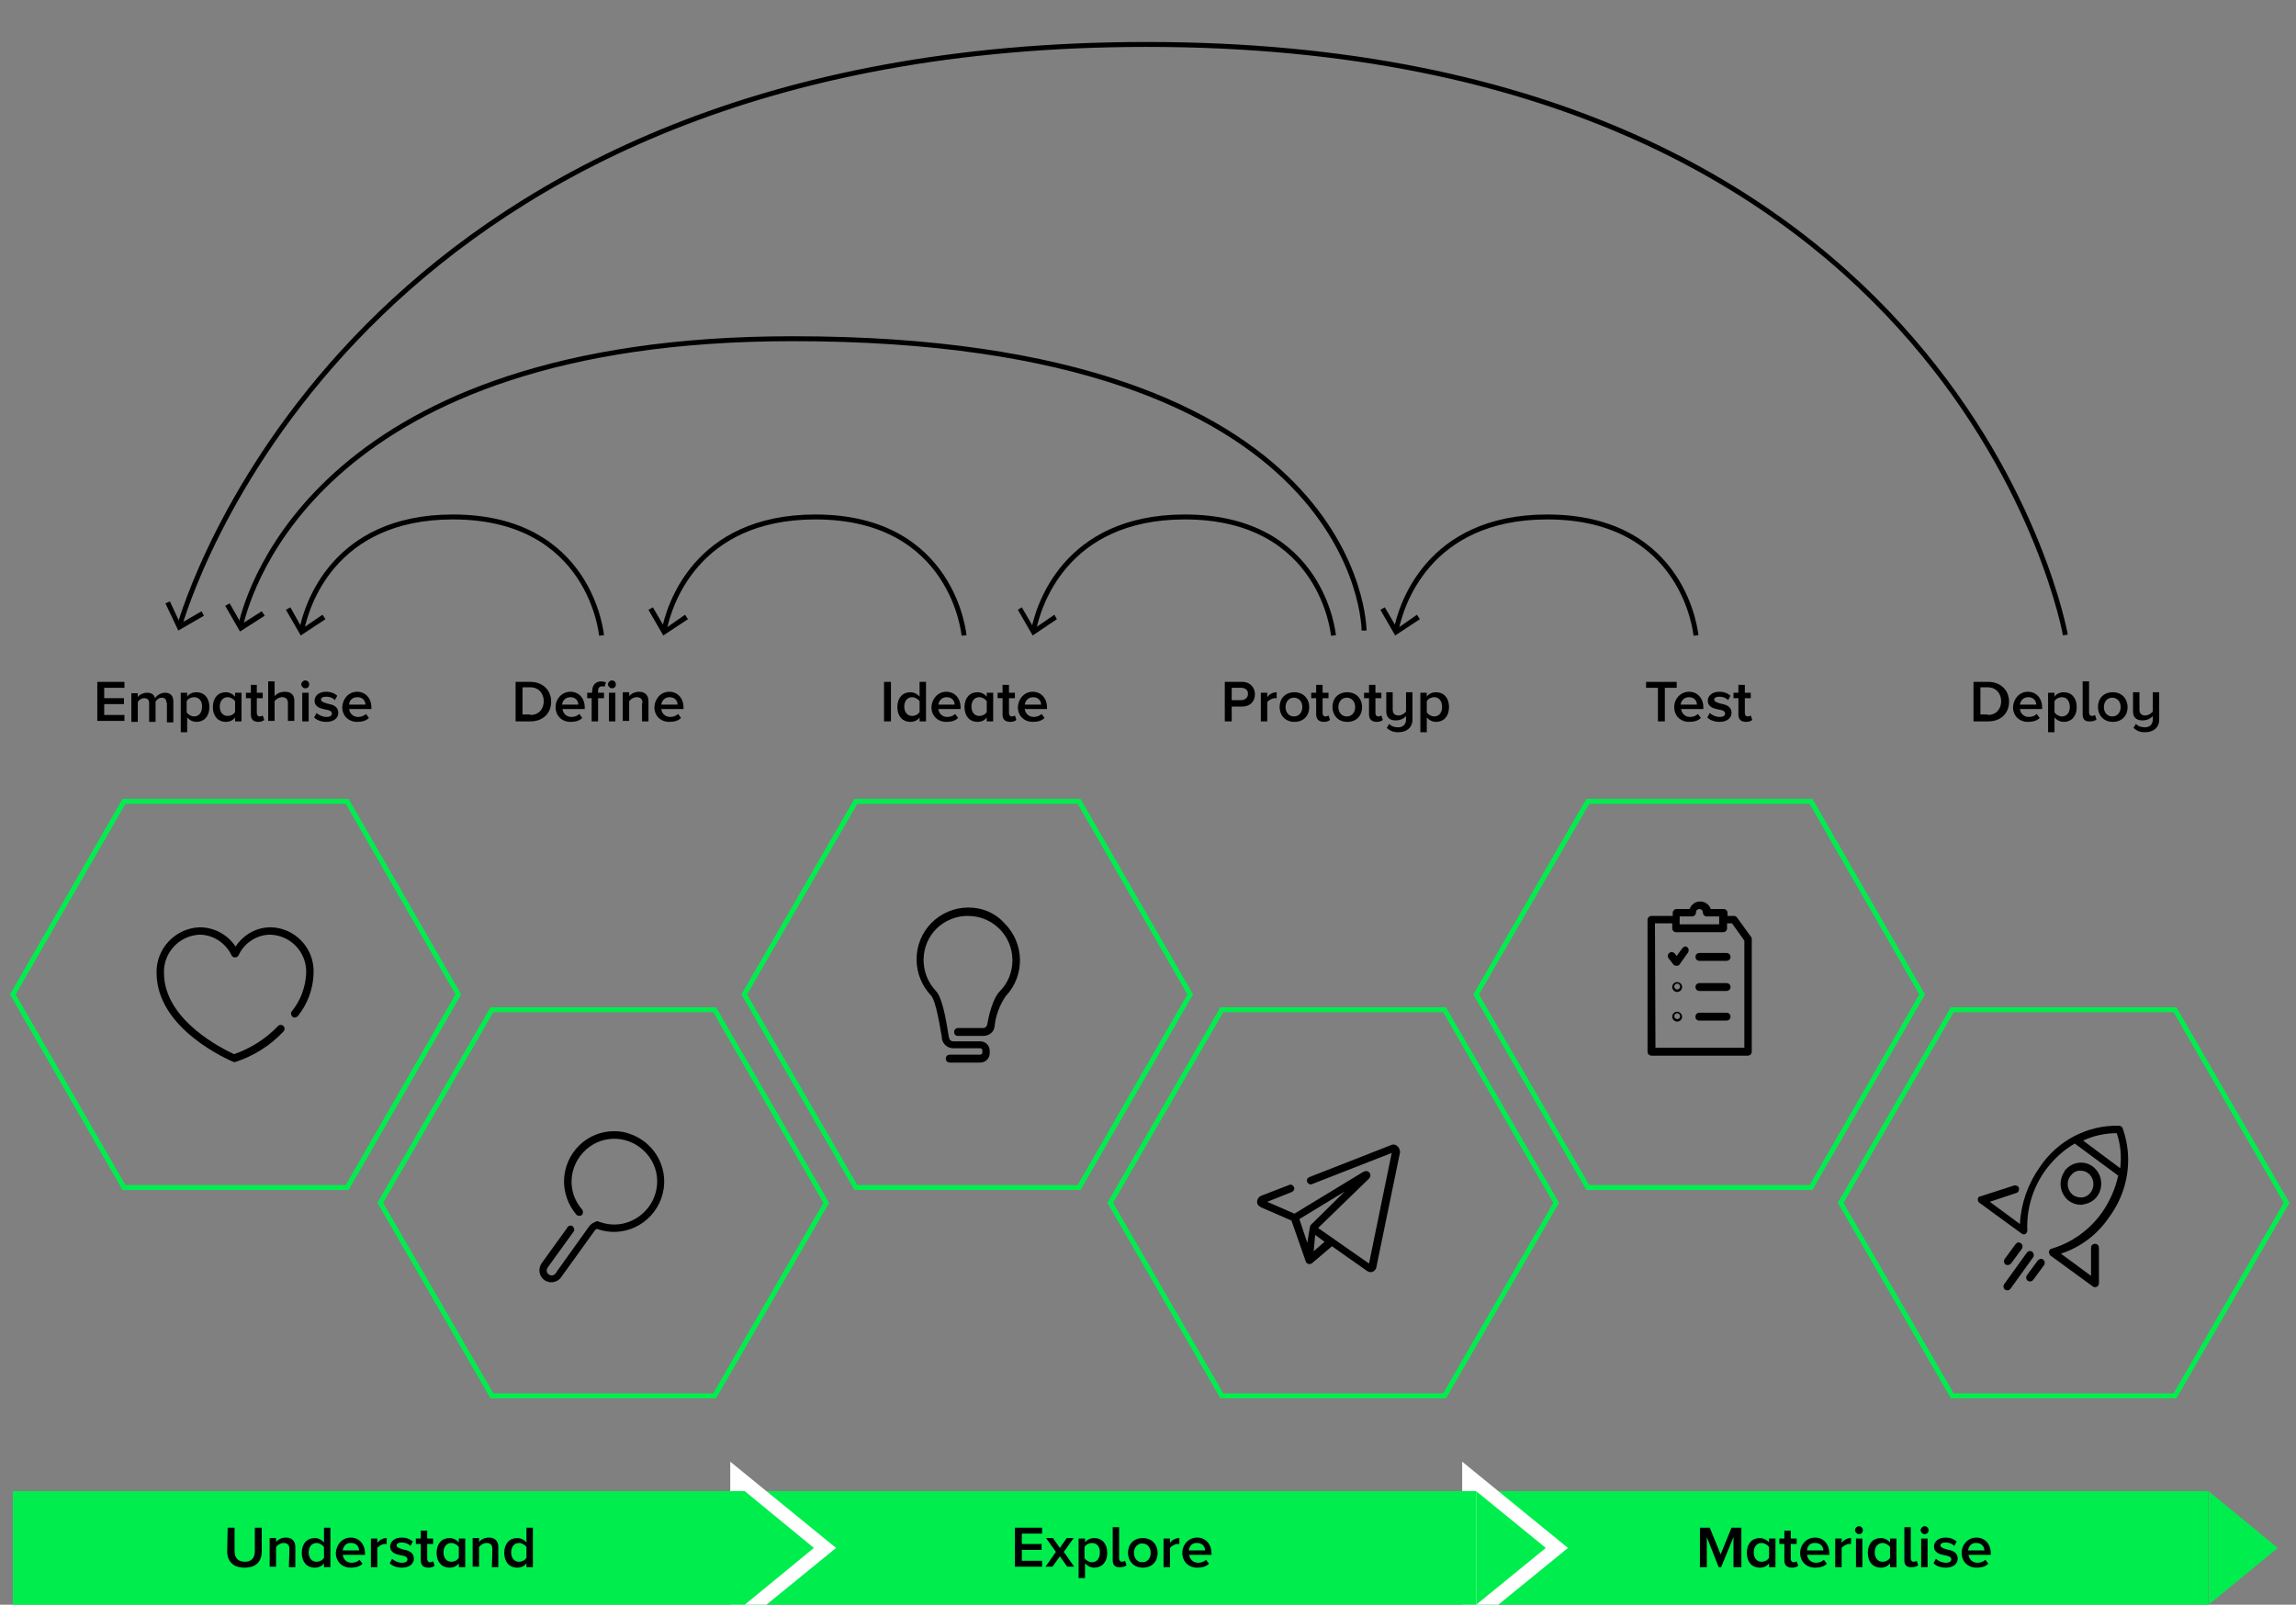<?xml version="1.0" encoding="utf-8"?>
<!-- Generator: Adobe Illustrator 25.4.1, SVG Export Plug-In . SVG Version: 6.00 Build 0)  -->
<svg version="1.1" id="Ebene_1" xmlns="http://www.w3.org/2000/svg" xmlns:xlink="http://www.w3.org/1999/xlink" x="0px" y="0px"
	 viewBox="0 0 464.9 325" style="enable-background:new 0 0 464.9 325;" xml:space="preserve">
<rect x="0" y="0" width="464.9" height="325" fill="#808080" stroke="none"/>
<style type="text/css">
	.st0{fill:#00EE4D;}
	.st1{fill:#010000;}
	.st2{fill:#FFFFFF;stroke:#FFFFFF;stroke-width:5.669;stroke-miterlimit:10;}
	.st3{fill:none;stroke:#00EE4D;stroke-miterlimit:10;}
	.st4{fill:none;stroke:#010000;stroke-miterlimit:10;}
</style>
<path class="st0" d="M447.1,325H298.9v-23h148.2L447.1,325L447.1,325z M461.2,313.5l-14-11.5v23L461.2,313.5z"/>
<g>
	<path class="st1" d="M351,311.3l-2.5,6.1H348l-2.4-6.1v6.1h-1.4v-8h2l2.2,5.4l2.2-5.4h2v8H351V311.3z"/>
	<path class="st1" d="M358.2,316.6c-0.4,0.6-1.1,0.9-1.9,0.9c-1.5,0-2.6-1.1-2.6-3s1.1-3,2.6-3c0.7,0,1.4,0.3,1.9,0.9v-0.8h1.3v5.8
		h-1.3V316.6z M358.2,313.3c-0.3-0.4-0.9-0.8-1.5-0.8c-1,0-1.6,0.8-1.6,1.9s0.6,1.9,1.6,1.9c0.6,0,1.2-0.3,1.5-0.8V313.3z"/>
	<path class="st1" d="M361.3,316v-3.3h-1v-1.1h1V310h1.3v1.6h1.2v1.1h-1.2v3c0,0.4,0.2,0.7,0.6,0.7c0.2,0,0.5-0.1,0.6-0.2l0.3,0.9
		c-0.2,0.2-0.6,0.4-1.2,0.4C361.8,317.5,361.3,317,361.3,316z"/>
	<path class="st1" d="M367.5,311.4c1.7,0,2.9,1.3,2.9,3.2v0.3h-4.5c0.1,0.9,0.8,1.6,1.8,1.6c0.6,0,1.2-0.2,1.6-0.6l0.6,0.8
		c-0.6,0.6-1.4,0.8-2.4,0.8c-1.7,0-3-1.2-3-3C364.5,312.8,365.8,311.4,367.5,311.4z M365.9,314h3.3c0-0.7-0.5-1.5-1.6-1.5
		C366.4,312.4,365.9,313.3,365.9,314z"/>
	<path class="st1" d="M371.6,311.6h1.3v0.9c0.4-0.6,1.1-1,1.9-1v1.2c-0.1,0-0.2,0-0.4,0c-0.5,0-1.2,0.4-1.5,0.8v3.9h-1.3V311.6z"/>
	<path class="st1" d="M375.6,309.9c0-0.4,0.4-0.8,0.8-0.8s0.8,0.3,0.8,0.8s-0.3,0.8-0.8,0.8C376,310.7,375.6,310.3,375.6,309.9z
		 M375.8,311.6h1.3v5.8h-1.3V311.6z"/>
	<path class="st1" d="M382.7,316.6c-0.4,0.6-1.1,0.9-1.9,0.9c-1.5,0-2.6-1.1-2.6-3s1.1-3,2.6-3c0.7,0,1.4,0.3,1.9,0.9v-0.8h1.3v5.8
		h-1.3V316.6z M382.7,313.3c-0.3-0.4-0.9-0.8-1.5-0.8c-1,0-1.6,0.8-1.6,1.9s0.6,1.9,1.6,1.9c0.6,0,1.2-0.3,1.5-0.8V313.3z"/>
	<path class="st1" d="M385.6,316v-6.7h1.3v6.3c0,0.4,0.2,0.7,0.6,0.7c0.2,0,0.5-0.1,0.6-0.2l0.3,0.9c-0.2,0.2-0.6,0.4-1.2,0.4
		C386.1,317.5,385.6,317,385.6,316z"/>
	<path class="st1" d="M388.9,309.9c0-0.4,0.4-0.8,0.8-0.8s0.8,0.3,0.8,0.8s-0.3,0.8-0.8,0.8C389.2,310.7,388.9,310.3,388.9,309.9z
		 M389,311.6h1.3v5.8H389V311.6z"/>
	<path class="st1" d="M392,315.7c0.4,0.4,1.2,0.8,2,0.8s1.1-0.3,1.1-0.7c0-0.5-0.6-0.7-1.3-0.8c-1-0.2-2.2-0.5-2.2-1.8
		c0-0.9,0.8-1.8,2.3-1.8c1,0,1.7,0.3,2.3,0.8l-0.5,0.9c-0.3-0.4-1-0.7-1.7-0.7s-1.1,0.2-1.1,0.6s0.6,0.6,1.3,0.8
		c1,0.2,2.2,0.5,2.2,1.9c0,1-0.9,1.8-2.4,1.8c-1,0-1.9-0.3-2.5-0.9L392,315.7z"/>
	<path class="st1" d="M400.2,311.4c1.7,0,2.9,1.3,2.9,3.2v0.3h-4.5c0.1,0.9,0.8,1.6,1.8,1.6c0.6,0,1.2-0.2,1.6-0.6l0.6,0.8
		c-0.6,0.6-1.4,0.8-2.4,0.8c-1.7,0-3-1.2-3-3C397.2,312.8,398.5,311.4,400.2,311.4z M398.5,314h3.3c0-0.7-0.5-1.5-1.6-1.5
		C399.1,312.4,398.6,313.3,398.5,314z"/>
</g>
<polygon class="st2" points="313,313.5 298.9,302 298.9,325 "/>
<polygon class="st3" points="70.3,162.3 25.1,162.3 2.6,201.4 25.1,240.5 70.3,240.5 92.8,201.4 "/>
<polygon class="st3" points="144.7,204.5 99.6,204.5 77,243.6 99.6,282.7 144.7,282.7 167.3,243.6 "/>
<polygon class="st3" points="218.5,162.3 173.3,162.3 150.7,201.4 173.3,240.5 218.5,240.5 241,201.4 "/>
<polygon class="st3" points="292.5,204.5 247.4,204.5 224.8,243.6 247.4,282.7 292.5,282.7 315.1,243.6 "/>
<polygon class="st3" points="366.7,162.3 321.5,162.3 298.9,201.4 321.5,240.5 366.7,240.5 389.2,201.4 "/>
<polygon class="st3" points="440.4,204.5 395.3,204.5 372.7,243.6 395.3,282.7 440.4,282.7 463,243.6 "/>
<g id="____EXPORT">
	<path d="M427,246.6c3.9-5.2,5-12,2.8-18.1c-0.1-0.3-0.4-0.5-0.7-0.5c-6.4-0.2-12.5,3-16.1,8.4c-2.4,3.4-3.8,7.4-4,11.5l-6.1-4.5
		l5.4-1.8c0.4-0.1,0.6-0.6,0.5-1s-0.6-0.6-1-0.5l-6.8,2.2c0,0,0,0-0.1,0s-0.2,0.1-0.3,0.2c-0.2,0.3-0.2,0.8,0.2,1.1l0,0l8.5,6.2l0,0
		c0.1,0.1,0.3,0.2,0.5,0.2c0.4,0,0.7-0.4,0.7-0.8c-0.2-4.3,1.1-8.6,3.6-12.1c1.6-2.2,3.6-4.1,6-5.5l8.8,6.5
		c-0.6,2.7-1.7,5.2-3.3,7.5c-2.5,3.5-6.1,6.1-10.2,7.3c-0.4,0.1-0.6,0.5-0.5,0.9c0,0.1,0.1,0.1,0.1,0.2c0,0.1,0.1,0.1,0.1,0.2
		l0.1,0.1l0,0l8.5,6.2c0.1,0.1,0.3,0.2,0.5,0.2l0,0c0.4,0,0.8-0.3,0.8-0.8v-7.2c0-0.4-0.3-0.8-0.8-0.8l0,0c-0.4,0-0.8,0.3-0.8,0.8
		v5.7l-6.1-4.5C421.3,252.6,424.7,250,427,246.6z M421.8,231c2.1-1,4.5-1.5,6.8-1.5c0.8,2.3,1,4.7,0.7,7.1L421.8,231z"/>
	<path d="M421.3,244c0.2,0,0.4,0,0.7-0.1c1.1-0.2,2.1-0.8,2.7-1.7c1.3-1.9,0.9-4.5-0.9-5.9s-4.4-1-5.8,0.9c0,0,0,0,0,0.1
		c-1.3,1.9-0.9,4.5,0.9,5.9C419.6,243.7,420.4,244,421.3,244z M419.2,238.2c0.4-0.6,1-1,1.7-1.1c0.1,0,0.3,0,0.4,0
		c0.6,0,1.1,0.2,1.5,0.5c1.2,0.9,1.4,2.6,0.6,3.8c-0.4,0.6-1,1-1.7,1.1s-1.4-0.1-2-0.5C418.6,241.1,418.3,239.4,419.2,238.2z"/>
	<path d="M411.5,253.5c-0.3-0.2-0.8-0.2-1.1,0.2l0,0l-4.6,6.4c-0.2,0.3-0.2,0.8,0.2,1.1c0.3,0.2,0.8,0.2,1.1-0.2l0,0l4.6-6.4
		C411.9,254.3,411.8,253.8,411.5,253.5L411.5,253.5z"/>
	<path d="M407.2,255.9l2.2-3c0.2-0.3,0.2-0.8-0.2-1.1s-0.8-0.2-1.1,0.2l-2.2,3c-0.2,0.3-0.2,0.8,0.2,1.1l0,0
		c0.1,0.1,0.3,0.1,0.4,0.1C406.8,256.2,407,256.1,407.2,255.9z"/>
	<path d="M412.6,255.3l-2.2,3c-0.2,0.3-0.2,0.8,0.2,1.1c0.3,0.2,0.8,0.2,1.1-0.2l0,0l2.2-3c0.2-0.3,0.2-0.8-0.2-1.1
		S412.9,255,412.6,255.3L412.6,255.3z"/>
</g>
<g>
	<path class="st1" d="M19.7,138.1h5.5v1.2h-4.1v2.1h4v1.2h-4v2.2h4.1v1.2h-5.5V138.1z"/>
	<path class="st1" d="M33.7,142.3c0-0.6-0.3-1-0.9-1c-0.6,0-1.1,0.4-1.3,0.8v4.1h-1.3v-3.8c0-0.6-0.3-1-1-1c-0.6,0-1.1,0.4-1.3,0.8
		v4h-1.3v-5.8h1.3v0.8c0.2-0.4,1-0.9,1.9-0.9s1.4,0.4,1.6,1.1c0.3-0.5,1.1-1.1,2-1.1c1.1,0,1.7,0.6,1.7,1.8v4.2h-1.3v-4H33.7z"/>
	<path class="st1" d="M36.6,148.3v-8h1.3v0.8c0.4-0.6,1.1-0.9,1.9-0.9c1.5,0,2.6,1.1,2.6,3s-1.1,3-2.6,3c-0.7,0-1.4-0.3-1.9-0.9v3
		L36.6,148.3L36.6,148.3z M39.3,141.2c-0.6,0-1.2,0.3-1.5,0.8v2.3c0.3,0.4,0.9,0.8,1.5,0.8c1,0,1.6-0.8,1.6-1.9
		C41,142,40.3,141.2,39.3,141.2z"/>
	<path class="st1" d="M47.6,145.3c-0.4,0.6-1.1,0.9-1.9,0.9c-1.5,0-2.6-1.1-2.6-3s1.1-3,2.6-3c0.7,0,1.4,0.3,1.9,0.9v-0.8h1.3v5.8
		h-1.3V145.3z M47.6,142c-0.3-0.4-0.9-0.8-1.5-0.8c-1,0-1.6,0.8-1.6,1.9c0,1.1,0.6,1.9,1.6,1.9c0.6,0,1.2-0.3,1.5-0.8V142z"/>
	<path class="st1" d="M50.8,144.7v-3.3h-1v-1.1h1v-1.6H52v1.6h1.2v1.1H52v3c0,0.4,0.2,0.7,0.6,0.7c0.2,0,0.5-0.1,0.6-0.2l0.3,0.9
		c-0.2,0.2-0.6,0.4-1.2,0.4C51.3,146.2,50.8,145.7,50.8,144.7z"/>
	<path class="st1" d="M58.3,142.4c0-0.9-0.5-1.2-1.2-1.2c-0.6,0-1.2,0.4-1.5,0.8v4h-1.3v-8h1.3v3c0.4-0.5,1.1-0.9,2.1-0.9
		c1.2,0,1.9,0.6,1.9,1.8v4.1h-1.3V142.4z"/>
	<path class="st1" d="M61,138.6c0-0.4,0.4-0.8,0.8-0.8c0.4,0,0.8,0.3,0.8,0.8s-0.3,0.8-0.8,0.8C61.4,139.4,61,139,61,138.6z
		 M61.2,140.3h1.3v5.8h-1.3V140.3z"/>
	<path class="st1" d="M64.1,144.4c0.4,0.4,1.2,0.8,2,0.8s1.1-0.3,1.1-0.7c0-0.5-0.6-0.7-1.3-0.8c-1-0.2-2.2-0.5-2.2-1.8
		c0-0.9,0.8-1.8,2.3-1.8c1,0,1.7,0.3,2.3,0.8l-0.5,0.9c-0.3-0.4-1-0.7-1.7-0.7s-1.1,0.2-1.1,0.6c0,0.4,0.6,0.6,1.3,0.8
		c1,0.2,2.2,0.5,2.2,1.9c0,1-0.9,1.8-2.4,1.8c-1,0-1.9-0.3-2.5-0.9L64.1,144.4z"/>
	<path class="st1" d="M72.3,140.1c1.7,0,2.9,1.3,2.9,3.2v0.3h-4.5c0.1,0.9,0.8,1.6,1.8,1.6c0.6,0,1.2-0.2,1.6-0.6l0.6,0.8
		c-0.6,0.6-1.4,0.8-2.4,0.8c-1.7,0-3-1.2-3-3C69.4,141.5,70.6,140.1,72.3,140.1z M70.7,142.7H74c0-0.7-0.5-1.5-1.6-1.5
		C71.2,141.2,70.7,142,70.7,142.7z"/>
</g>
<g>
	<path class="st1" d="M104.4,138.1h3c2.5,0,4.2,1.7,4.2,4c0,2.4-1.7,4-4.2,4h-3V138.1z M107.4,144.8c1.7,0,2.7-1.2,2.7-2.8
		c0-1.5-1-2.8-2.7-2.8h-1.6v5.5h1.6V144.8z"/>
	<path class="st1" d="M115.5,140.1c1.7,0,2.9,1.3,2.9,3.2v0.3h-4.5c0.1,0.9,0.8,1.6,1.8,1.6c0.6,0,1.2-0.2,1.6-0.6l0.6,0.8
		c-0.6,0.6-1.4,0.8-2.4,0.8c-1.7,0-3-1.2-3-3C112.5,141.5,113.8,140.1,115.5,140.1z M113.8,142.7h3.3c0-0.7-0.5-1.5-1.6-1.5
		C114.4,141.2,113.9,142,113.8,142.7z"/>
	<path class="st1" d="M119.9,141.4h-1v-1.1h1V140c0-1.3,0.8-2,1.8-2c0.4,0,0.8,0.1,1,0.2l-0.3,0.9c-0.1-0.1-0.3-0.1-0.5-0.1
		c-0.5,0-0.8,0.3-0.8,1v0.3h1.2v1.1h-1.2v4.7h-1.3v-4.7H119.9z M123.1,138.6c0-0.4,0.4-0.8,0.8-0.8s0.8,0.3,0.8,0.8
		s-0.3,0.8-0.8,0.8C123.5,139.4,123.1,139,123.1,138.6z M123.3,140.3h1.3v5.8h-1.3V140.3z"/>
	<path class="st1" d="M130.1,142.4c0-0.9-0.5-1.2-1.2-1.2c-0.6,0-1.2,0.4-1.5,0.8v4h-1.3v-5.8h1.3v0.8c0.4-0.5,1.1-0.9,2-0.9
		c1.2,0,1.9,0.7,1.9,1.9v4.1H130v-3.7H130.1z"/>
	<path class="st1" d="M135.5,140.1c1.7,0,2.9,1.3,2.9,3.2v0.3h-4.5c0.1,0.9,0.8,1.6,1.8,1.6c0.6,0,1.2-0.2,1.6-0.6l0.6,0.8
		c-0.6,0.6-1.4,0.8-2.4,0.8c-1.7,0-3-1.2-3-3C132.6,141.5,133.8,140.1,135.5,140.1z M133.9,142.7h3.3c0-0.7-0.5-1.5-1.6-1.5
		C134.5,141.2,134,142,133.9,142.7z"/>
</g>
<g>
	<path class="st1" d="M179,138.1h1.4v8H179V138.1z"/>
	<path class="st1" d="M186.2,145.3c-0.4,0.6-1.1,0.9-1.9,0.9c-1.5,0-2.6-1.1-2.6-3s1.1-3,2.6-3c0.7,0,1.4,0.3,1.9,0.9v-3h1.3v8h-1.3
		V145.3z M186.2,142c-0.3-0.4-0.9-0.8-1.5-0.8c-1,0-1.6,0.8-1.6,1.9c0,1.1,0.6,1.9,1.6,1.9c0.6,0,1.2-0.3,1.5-0.8V142z"/>
	<path class="st1" d="M191.6,140.1c1.7,0,2.9,1.3,2.9,3.2v0.3H190c0.1,0.9,0.8,1.6,1.8,1.6c0.6,0,1.2-0.2,1.6-0.6l0.6,0.8
		c-0.6,0.6-1.4,0.8-2.4,0.8c-1.7,0-3-1.2-3-3C188.7,141.5,189.9,140.1,191.6,140.1z M190,142.7h3.3c0-0.7-0.5-1.5-1.6-1.5
		C190.6,141.2,190.1,142,190,142.7z"/>
	<path class="st1" d="M199.8,145.3c-0.4,0.6-1.1,0.9-1.9,0.9c-1.5,0-2.6-1.1-2.6-3s1.1-3,2.6-3c0.7,0,1.4,0.3,1.9,0.9v-0.8h1.3v5.8
		h-1.3V145.3z M199.8,142c-0.3-0.4-0.9-0.8-1.5-0.8c-1,0-1.6,0.8-1.6,1.9c0,1.1,0.6,1.9,1.6,1.9c0.6,0,1.2-0.3,1.5-0.8V142z"/>
	<path class="st1" d="M203,144.7v-3.3h-1v-1.1h1v-1.6h1.3v1.6h1.2v1.1h-1.2v3c0,0.4,0.2,0.7,0.6,0.7c0.2,0,0.5-0.1,0.6-0.2l0.3,0.9
		c-0.2,0.2-0.6,0.4-1.2,0.4C203.5,146.2,203,145.7,203,144.7z"/>
	<path class="st1" d="M209.1,140.1c1.7,0,2.9,1.3,2.9,3.2v0.3h-4.5c0.1,0.9,0.8,1.6,1.8,1.6c0.6,0,1.2-0.2,1.6-0.6l0.6,0.8
		c-0.6,0.6-1.4,0.8-2.4,0.8c-1.7,0-3-1.2-3-3C206.2,141.5,207.4,140.1,209.1,140.1z M207.5,142.7h3.3c0-0.7-0.5-1.5-1.6-1.5
		C208.1,141.2,207.6,142,207.5,142.7z"/>
</g>
<g>
	<path class="st1" d="M248,138.1h3.5c1.7,0,2.6,1.2,2.6,2.5c0,1.4-0.9,2.5-2.6,2.5h-2.1v3H248V138.1z M251.3,139.3h-1.9v2.5h1.9
		c0.8,0,1.4-0.5,1.4-1.3S252.1,139.3,251.3,139.3z"/>
	<path class="st1" d="M255.3,140.3h1.3v0.9c0.4-0.6,1.1-1,1.9-1v1.2c-0.1,0-0.2,0-0.4,0c-0.5,0-1.2,0.4-1.5,0.8v3.9h-1.3V140.3z"/>
	<path class="st1" d="M259.1,143.2c0-1.7,1.1-3,3-3s3,1.4,3,3c0,1.7-1.1,3-3,3S259.1,144.8,259.1,143.2z M263.7,143.2
		c0-1-0.6-1.9-1.7-1.9s-1.7,0.9-1.7,1.9s0.6,1.9,1.7,1.9C263.1,145.1,263.7,144.2,263.7,143.2z"/>
	<path class="st1" d="M266.5,144.7v-3.3h-1v-1.1h1v-1.6h1.3v1.6h1.2v1.1h-1.2v3c0,0.4,0.2,0.7,0.6,0.7c0.2,0,0.5-0.1,0.6-0.2
		l0.3,0.9c-0.2,0.2-0.6,0.4-1.2,0.4C267.1,146.2,266.5,145.7,266.5,144.7z"/>
	<path class="st1" d="M269.8,143.2c0-1.7,1.1-3,3-3s3,1.4,3,3c0,1.7-1.1,3-3,3S269.8,144.8,269.8,143.2z M274.4,143.2
		c0-1-0.6-1.9-1.7-1.9s-1.7,0.9-1.7,1.9s0.6,1.9,1.7,1.9C273.8,145.1,274.4,144.2,274.4,143.2z"/>
	<path class="st1" d="M277.2,144.7v-3.3h-1v-1.1h1v-1.6h1.3v1.6h1.2v1.1h-1.2v3c0,0.4,0.2,0.7,0.6,0.7c0.2,0,0.5-0.1,0.6-0.2
		l0.3,0.9c-0.2,0.2-0.6,0.4-1.2,0.4C277.8,146.2,277.2,145.7,277.2,144.7z"/>
	<path class="st1" d="M281.3,146.6c0.4,0.5,1.1,0.7,1.8,0.7c1,0,1.6-0.6,1.6-1.6V145c-0.4,0.5-1.1,0.9-2.1,0.9
		c-1.2,0-1.9-0.6-1.9-1.8v-3.9h1.3v3.5c0,0.9,0.5,1.2,1.2,1.2c0.6,0,1.2-0.4,1.5-0.8v-3.9h1.3v5.5c0,1.7-1.2,2.6-2.9,2.6
		c-1,0-1.7-0.3-2.3-0.9L281.3,146.6z"/>
	<path class="st1" d="M287.6,148.3v-8h1.3v0.8c0.4-0.6,1.1-0.9,1.9-0.9c1.5,0,2.6,1.1,2.6,3s-1.1,3-2.6,3c-0.7,0-1.4-0.3-1.9-0.9v3
		L287.6,148.3L287.6,148.3z M290.4,141.2c-0.6,0-1.2,0.3-1.5,0.8v2.3c0.3,0.4,0.9,0.8,1.5,0.8c1,0,1.6-0.8,1.6-1.9
		C292,142,291.4,141.2,290.4,141.2z"/>
</g>
<g>
	<path class="st1" d="M335.7,139.3h-2.4v-1.2h6.2v1.2h-2.4v6.8h-1.4L335.7,139.3L335.7,139.3z"/>
	<path class="st1" d="M342,140.1c1.7,0,2.9,1.3,2.9,3.2v0.3h-4.5c0.1,0.9,0.8,1.6,1.8,1.6c0.6,0,1.2-0.2,1.6-0.6l0.6,0.8
		c-0.6,0.6-1.4,0.8-2.4,0.8c-1.7,0-3-1.2-3-3C339,141.5,340.3,140.1,342,140.1z M340.3,142.7h3.3c0-0.7-0.5-1.5-1.6-1.5
		C340.9,141.2,340.4,142,340.3,142.7z"/>
	<path class="st1" d="M346.2,144.4c0.4,0.4,1.2,0.8,2,0.8s1.1-0.3,1.1-0.7c0-0.5-0.6-0.7-1.3-0.8c-1-0.2-2.2-0.5-2.2-1.8
		c0-0.9,0.8-1.8,2.3-1.8c1,0,1.7,0.3,2.3,0.8l-0.5,0.9c-0.3-0.4-1-0.7-1.7-0.7s-1.1,0.2-1.1,0.6c0,0.4,0.6,0.6,1.3,0.8
		c1,0.2,2.2,0.5,2.2,1.9c0,1-0.9,1.8-2.4,1.8c-1,0-1.9-0.3-2.5-0.9L346.2,144.4z"/>
	<path class="st1" d="M352,144.7v-3.3h-1v-1.1h1v-1.6h1.3v1.6h1.2v1.1h-1.2v3c0,0.4,0.2,0.7,0.6,0.7c0.2,0,0.5-0.1,0.6-0.2l0.3,0.9
		c-0.2,0.2-0.6,0.4-1.2,0.4C352.5,146.2,352,145.7,352,144.7z"/>
</g>
<g>
	<path class="st1" d="M399.6,138.1h3c2.5,0,4.2,1.7,4.2,4c0,2.4-1.7,4-4.2,4h-3V138.1z M402.5,144.8c1.7,0,2.7-1.2,2.7-2.8
		c0-1.5-1-2.8-2.7-2.8H401v5.5h1.5V144.8z"/>
	<path class="st1" d="M410.6,140.1c1.7,0,2.9,1.3,2.9,3.2v0.3H409c0.1,0.9,0.8,1.6,1.8,1.6c0.6,0,1.2-0.2,1.6-0.6l0.6,0.8
		c-0.6,0.6-1.4,0.8-2.4,0.8c-1.7,0-3-1.2-3-3C407.7,141.5,408.9,140.1,410.6,140.1z M409,142.7h3.3c0-0.7-0.5-1.5-1.6-1.5
		C409.6,141.2,409.1,142,409,142.7z"/>
	<path class="st1" d="M414.7,148.3v-8h1.3v0.8c0.4-0.6,1.1-0.9,1.9-0.9c1.5,0,2.6,1.1,2.6,3s-1.1,3-2.6,3c-0.7,0-1.4-0.3-1.9-0.9v3
		L414.7,148.3L414.7,148.3z M417.5,141.2c-0.6,0-1.2,0.3-1.5,0.8v2.3c0.3,0.4,0.9,0.8,1.5,0.8c1,0,1.6-0.8,1.6-1.9
		C419.1,142,418.5,141.2,417.5,141.2z"/>
	<path class="st1" d="M421.7,144.7V138h1.3v6.3c0,0.4,0.2,0.7,0.6,0.7c0.2,0,0.5-0.1,0.6-0.2l0.3,0.9c-0.2,0.2-0.6,0.4-1.2,0.4
		C422.2,146.2,421.7,145.7,421.7,144.7z"/>
	<path class="st1" d="M424.8,143.2c0-1.7,1.1-3,3-3s3,1.4,3,3c0,1.7-1.1,3-3,3S424.8,144.8,424.8,143.2z M429.4,143.2
		c0-1-0.6-1.9-1.7-1.9s-1.7,0.9-1.7,1.9s0.6,1.9,1.7,1.9C428.8,145.1,429.4,144.2,429.4,143.2z"/>
	<path class="st1" d="M432.5,146.6c0.4,0.5,1.1,0.7,1.8,0.7c1,0,1.6-0.6,1.6-1.6V145c-0.4,0.5-1.1,0.9-2.1,0.9
		c-1.2,0-1.9-0.6-1.9-1.8v-3.9h1.3v3.5c0,0.9,0.5,1.2,1.2,1.2c0.6,0,1.2-0.4,1.5-0.8v-3.9h1.3v5.5c0,1.7-1.2,2.6-2.9,2.6
		c-1,0-1.7-0.3-2.3-0.9L432.5,146.6z"/>
</g>
<rect x="150.7" y="302" class="st0" width="148.2" height="23"/>
<polygon class="st0" points="313,313.5 298.9,302 298.9,325 "/>
<g>
	<path class="st1" d="M205.5,309.4h5.5v1.2h-4.1v2.1h4v1.2h-4v2.2h4.1v1.2h-5.5V309.4z"/>
	<path class="st1" d="M214.6,315.2l-1.5,2.1h-1.4l2.1-3l-2-2.8h1.4l1.4,2l1.4-2h1.4l-2,2.8l2.1,3h-1.4L214.6,315.2z"/>
	<path class="st1" d="M218.4,319.6v-8h1.3v0.8c0.4-0.6,1.1-0.9,1.9-0.9c1.5,0,2.6,1.1,2.6,3s-1.1,3-2.6,3c-0.7,0-1.4-0.3-1.9-0.9v3
		H218.4z M221.1,312.5c-0.6,0-1.2,0.3-1.5,0.8v2.3c0.3,0.4,0.9,0.8,1.5,0.8c1,0,1.6-0.8,1.6-1.9
		C222.8,313.3,222.1,312.5,221.1,312.5z"/>
	<path class="st1" d="M225.3,316v-6.7h1.3v6.3c0,0.4,0.2,0.7,0.6,0.7c0.2,0,0.5-0.1,0.6-0.2l0.3,0.9c-0.2,0.2-0.6,0.4-1.2,0.4
		C225.8,317.5,225.3,317,225.3,316z"/>
	<path class="st1" d="M228.4,314.5c0-1.7,1.1-3,3-3s3,1.4,3,3c0,1.7-1.1,3-3,3S228.4,316.1,228.4,314.5z M233,314.5
		c0-1-0.6-1.9-1.7-1.9c-1.1,0-1.7,0.9-1.7,1.9s0.6,1.9,1.7,1.9S233,315.5,233,314.5z"/>
	<path class="st1" d="M235.6,311.6h1.3v0.9c0.4-0.6,1.1-1,1.9-1v1.2c-0.1,0-0.2,0-0.4,0c-0.5,0-1.2,0.4-1.5,0.8v3.9h-1.3V311.6z"/>
	<path class="st1" d="M242.4,311.4c1.7,0,2.9,1.3,2.9,3.2v0.3h-4.5c0.1,0.9,0.8,1.6,1.8,1.6c0.6,0,1.2-0.2,1.6-0.6l0.6,0.8
		c-0.6,0.6-1.4,0.8-2.4,0.8c-1.7,0-3-1.2-3-3C239.4,312.8,240.7,311.4,242.4,311.4z M240.7,314h3.3c0-0.7-0.5-1.5-1.6-1.5
		C241.3,312.4,240.8,313.3,240.7,314z"/>
</g>
<polygon class="st2" points="164.8,313.5 150.7,302 150.7,325 "/>
<path class="st0" d="M150.7,325H2.6v-23h148.2v23H150.7z M164.8,313.5l-14-11.5v23L164.8,313.5z"/>
<g>
	<path class="st1" d="M46.1,309.4h1.4v4.8c0,1.3,0.7,2.1,2.1,2.1c1.3,0,2-0.8,2-2.1v-4.8H53v4.8c0,2-1.1,3.3-3.5,3.3
		c-2.3,0-3.5-1.3-3.5-3.3L46.1,309.4L46.1,309.4z"/>
	<path class="st1" d="M58.6,313.7c0-0.9-0.5-1.2-1.2-1.2c-0.6,0-1.2,0.4-1.5,0.8v4h-1.3v-5.8h1.3v0.8c0.4-0.5,1.1-0.9,2-0.9
		c1.2,0,1.9,0.7,1.9,1.9v4.1h-1.3L58.6,313.7L58.6,313.7z"/>
	<path class="st1" d="M65.6,316.6c-0.4,0.6-1.1,0.9-1.9,0.9c-1.5,0-2.6-1.1-2.6-3s1.1-3,2.6-3c0.7,0,1.4,0.3,1.9,0.9v-3h1.3v8h-1.3
		V316.6z M65.6,313.3c-0.3-0.4-0.9-0.8-1.5-0.8c-1,0-1.6,0.8-1.6,1.9s0.6,1.9,1.6,1.9c0.6,0,1.2-0.3,1.5-0.8V313.3z"/>
	<path class="st1" d="M71,311.4c1.7,0,2.9,1.3,2.9,3.2v0.3h-4.5c0.1,0.9,0.8,1.6,1.8,1.6c0.6,0,1.2-0.2,1.6-0.6l0.6,0.8
		c-0.6,0.6-1.4,0.8-2.4,0.8c-1.7,0-3-1.2-3-3C68.1,312.8,69.3,311.4,71,311.4z M69.4,314h3.3c0-0.7-0.5-1.5-1.6-1.5
		C70,312.4,69.5,313.3,69.4,314z"/>
	<path class="st1" d="M75.1,311.6h1.3v0.9c0.4-0.6,1.1-1,1.9-1v1.2c-0.1,0-0.2,0-0.4,0c-0.5,0-1.2,0.4-1.5,0.8v3.9h-1.3V311.6z"/>
	<path class="st1" d="M79.4,315.7c0.4,0.4,1.2,0.8,2,0.8s1.1-0.3,1.1-0.7c0-0.5-0.6-0.7-1.3-0.8c-1-0.2-2.2-0.5-2.2-1.8
		c0-0.9,0.8-1.8,2.3-1.8c1,0,1.7,0.3,2.3,0.8l-0.5,0.9c-0.3-0.4-1-0.7-1.7-0.7s-1.1,0.2-1.1,0.6s0.6,0.6,1.3,0.8
		c1,0.2,2.2,0.5,2.2,1.9c0,1-0.9,1.8-2.4,1.8c-1,0-1.9-0.3-2.5-0.9L79.4,315.7z"/>
	<path class="st1" d="M85.2,316v-3.3h-1v-1.1h1V310h1.3v1.6h1.2v1.1h-1.2v3c0,0.4,0.2,0.7,0.6,0.7c0.2,0,0.5-0.1,0.6-0.2l0.3,0.9
		c-0.2,0.2-0.6,0.4-1.2,0.4C85.7,317.5,85.2,317,85.2,316z"/>
	<path class="st1" d="M92.9,316.6c-0.4,0.6-1.1,0.9-1.9,0.9c-1.5,0-2.6-1.1-2.6-3s1.1-3,2.6-3c0.7,0,1.4,0.3,1.9,0.9v-0.8h1.3v5.8
		h-1.3V316.6z M92.9,313.3c-0.3-0.4-0.9-0.8-1.5-0.8c-1,0-1.6,0.8-1.6,1.9s0.6,1.9,1.6,1.9c0.6,0,1.2-0.3,1.5-0.8V313.3z"/>
	<path class="st1" d="M99.7,313.7c0-0.9-0.5-1.2-1.2-1.2c-0.6,0-1.2,0.4-1.5,0.8v4h-1.3v-5.8H97v0.8c0.4-0.5,1.1-0.9,2-0.9
		c1.2,0,1.9,0.7,1.9,1.9v4.1h-1.3L99.7,313.7L99.7,313.7z"/>
	<path class="st1" d="M106.6,316.6c-0.4,0.6-1.1,0.9-1.9,0.9c-1.5,0-2.6-1.1-2.6-3s1.1-3,2.6-3c0.7,0,1.4,0.3,1.9,0.9v-3h1.3v8h-1.3
		V316.6z M106.6,313.3c-0.3-0.4-0.9-0.8-1.5-0.8c-1,0-1.6,0.8-1.6,1.9s0.6,1.9,1.6,1.9c0.6,0,1.2-0.3,1.5-0.8V313.3z"/>
</g>
<g>
	<g>
		<path class="st4" d="M343.4,128.7c0,0-2.1-24-30.1-24c-24.4,0-29.7,18.3-30.6,22.9"/>
		<g>
			<polygon class="st1" points="279.5,123.5 280.4,123 282.9,127.3 286.9,124.5 287.5,125.4 282.5,128.7 			"/>
		</g>
	</g>
</g>
<g>
	<g>
		<path class="st4" d="M418.2,128.6c0,0-21-119.6-186-119.6C76.2,9,39.9,115,36.4,126.6"/>
		<g>
			<polygon class="st1" points="33.5,122.2 34.4,121.8 36.5,126.3 40.8,123.8 41.3,124.7 36.1,127.7 			"/>
		</g>
	</g>
</g>
<g>
	<g>
		<path class="st4" d="M276.2,127.7c0,0,0-59.2-115.8-59.1c-95,0-109.9,50.3-111.7,58.2"/>
		<g>
			<polygon class="st1" points="45.6,122.7 46.5,122.2 48.9,126.4 53,123.8 53.6,124.7 48.6,127.9 			"/>
		</g>
	</g>
</g>
<g>
	<g>
		<path class="st4" d="M270,128.7c0,0-2.1-24-30.1-24c-24.4,0-29.7,18.3-30.6,22.9"/>
		<g>
			<polygon class="st1" points="206.1,123.5 206.9,123 209.4,127.3 213.5,124.5 214,125.4 209.1,128.7 			"/>
		</g>
	</g>
</g>
<g>
	<g>
		<path class="st4" d="M195.2,128.7c0,0-2.1-24-30.1-24c-24.4,0-29.7,18.3-30.6,22.9"/>
		<g>
			<polygon class="st1" points="131.3,123.5 132.2,123 134.7,127.3 138.7,124.5 139.3,125.4 134.3,128.7 			"/>
		</g>
	</g>
</g>
<g>
	<g>
		<path class="st4" d="M121.8,128.7c0,0-2.1-24-30.1-24c-24.4,0-29.7,18.3-30.6,22.9"/>
		<g>
			<polygon class="st1" points="57.9,123.5 58.8,123 61.2,127.3 65.3,124.5 65.9,125.4 60.9,128.7 			"/>
		</g>
	</g>
</g>
<g id="____EXPORT_00000181771131511186902340000012557642788881440909_">
	<path d="M282.9,232.1c-0.3-0.3-0.8-0.4-1.2-0.2l-16.6,6.5c-0.4,0.2-0.6,0.6-0.4,1s0.6,0.6,1,0.4l0,0l16.1-6.3l-4.6,22.4l-10.3-7.2
		l10.3-10c0.3-0.3,0.4-0.8,0.1-1.2s-0.8-0.4-1.2-0.2l-14,8.5l-5.5-2.4l5-2c0.4-0.2,0.6-0.6,0.4-1s-0.6-0.6-1-0.4l-5.7,2.2
		c-0.6,0.3-0.9,1-0.7,1.6c0.1,0.3,0.4,0.5,0.7,0.7l6.2,2.7l2.9,8.3c0,0.1,0.1,0.1,0.1,0.2l0,0c0,0,0,0,0.1,0.1l0,0
		c0.1,0.1,0.3,0.2,0.5,0.2l0,0h0.1c0.2,0,0.4-0.1,0.5-0.2l4-3.4l7.1,5c0.6,0.4,1.3,0.3,1.7-0.3c0.1-0.1,0.2-0.3,0.2-0.5l4.8-23.3
		C283.4,232.8,283.3,232.4,282.9,232.1z M264.7,251.7l-1.6-4.8l9.2-5.6l-7,6.9c0,0,0,0,0,0.1l0,0c0,0,0,0,0,0.1c0,0-0.1,0.1-0.1,0.2
		v0.1l0,0L264.7,251.7z M266,253.4l0.3-3.3l1.9,1.4L266,253.4z"/>
</g>
<g id="____EXPORT_00000121244519125280673530000006177948174586028711_">
	<path d="M54.8,187.8c-2.9,0-5.5,1.5-7.1,3.9c-1.6-2.4-4.3-3.9-7.3-3.9c-4.9,0.2-8.8,4.3-8.7,9.2c0,11.5,14.8,17.7,15.4,18
		c0.1,0,0.2,0.1,0.3,0.1s0.2,0,0.2,0c3.7-1.2,7.1-3.3,9.8-6.2c0.3-0.3,0.3-0.8,0-1.1s-0.8-0.3-1.1,0c-2.5,2.6-5.5,4.5-8.9,5.7
		c-1.9-0.9-14.2-6.7-14.2-16.5c-0.1-4.1,3.1-7.5,7.2-7.7l0,0c2.8,0,5.3,1.7,6.5,4.2c0.2,0.4,0.7,0.5,1.1,0.3
		c0.1-0.1,0.2-0.2,0.3-0.3c1.1-2.5,3.7-4.2,6.4-4.2c4.1,0.1,7.4,3.5,7.3,7.7c-0.1,2.8-1.1,5.6-2.9,7.8c-0.3,0.3-0.2,0.8,0.1,1.1
		s0.8,0.2,1.1-0.1l0,0c2-2.5,3.1-5.5,3.2-8.7C63.7,192.1,59.8,187.9,54.8,187.8L54.8,187.8L54.8,187.8z"/>
</g>
<g id="____EXPORT_00000134228277943169306470000013325414136757603476_">
	<path d="M111.6,259.7L111.6,259.7c0.8,0,1.6-0.4,2-1l6.7-9.3c0.2-0.3,0.3-0.4,0.5-0.5c0.1,0,0.1,0,0.1,0c5.3,1.9,11.1-0.9,13-6.2
		s-0.9-11.1-6.2-13c-1-0.4-2.1-0.6-3.2-0.6c-5.6-0.1-10.2,4.4-10.3,10.1l0,0c0,2.5,0.9,4.9,2.5,6.8c0.3,0.3,0.8,0.3,1.1,0.1
		c0.3-0.3,0.3-0.8,0.1-1.1l0,0c-3.2-3.6-2.8-9,0.8-12.2c3.6-3.2,9-2.8,12.2,0.8s2.8,9-0.8,12.2c-1.6,1.4-3.6,2.2-5.7,2.2h-0.1
		c-1,0-1.9-0.2-2.8-0.5c-0.1,0-0.3-0.1-0.3-0.1c-0.2-0.1-0.4-0.1-0.5,0c-0.6,0.2-1.2,0.6-1.5,1.1l-6.3,8.8l-0.4,0.6
		c-0.2,0.3-0.5,0.4-0.8,0.4l0,0c-0.5,0-1-0.4-1-1c0-0.2,0.1-0.4,0.2-0.6l5.2-7.2c0.3-0.3,0.2-0.8-0.1-1.1c-0.3-0.3-0.8-0.2-1.1,0.1
		c0,0,0,0,0,0.1l-5.2,7.2c-0.8,1.1-0.6,2.7,0.6,3.5C110.6,259.5,111.1,259.7,111.6,259.7z"/>
</g>
<g id="____EXPORT_00000020362904054311131150000017141709232651073968_">
	<path d="M196.1,183.8L196.1,183.8c-5.9,0-10.6,4.8-10.5,10.6c0,2.7,1.1,5.3,2.9,7.2c0.7,0.7,1.4,3.6,2.2,8.4v0.3
		c0.2,1.2,1.2,2,2.3,2h5.5c0.2,0,0.4,0.2,0.4,0.4v0.5c0,0.2-0.2,0.4-0.4,0.4h-6.2c-0.4,0-0.8,0.3-0.8,0.8c0,0.4,0.3,0.8,0.8,0.8h6.2
		c1,0,1.9-0.8,1.9-1.9v-0.5c0-1-0.8-1.9-1.9-1.9H193c-0.4,0-0.8-0.3-0.8-0.7l-0.1-0.3c-0.6-3.9-1.4-8-2.6-9.2
		c-3.4-3.6-3.3-9.3,0.2-12.7c1.7-1.6,3.9-2.5,6.2-2.5h0.1c5,0,9,4,9,9c0,2.3-0.9,4.6-2.5,6.2c-1.5,1.5-2.3,5-2.6,6.8
		c-0.1,0.4-0.4,0.7-0.8,0.7H194c-0.4,0-0.8,0.3-0.8,0.8s0.3,0.8,0.8,0.8h5.1c1.2,0,2.2-0.8,2.3-2c0.2-2.1,1-4.2,2.2-6
		c4-4.2,3.9-10.8-0.3-14.9C201.4,184.8,198.8,183.8,196.1,183.8z"/>
</g>
<g id="____EXPORT_00000003098240130939945000000015376698606938166928_">
	<path d="M333.6,186.3V213c0,0.4,0.3,0.8,0.8,0.8h19.5c0.4,0,0.8-0.3,0.8-0.8v-22.7v-0.1c0-0.1,0-0.1,0-0.2c0-0.1-0.1-0.1-0.1-0.2
		l-2.9-4l0,0l-0.1-0.1l-0.1-0.1c-0.1,0-0.2-0.1-0.3-0.1c0,0,0,0-0.1,0h-1.3v-0.6c0-0.4-0.3-0.8-0.8-0.8h-2.6
		c-0.4-1.2-1.7-1.8-2.9-1.4c-0.6,0.2-1.1,0.7-1.4,1.4h-2.6c-0.4,0-0.8,0.3-0.8,0.8v0.6h-4.3C333.9,185.5,333.6,185.9,333.6,186.3z
		 M340.1,185.6h2.5c0.4,0,0.8-0.3,0.8-0.8c0-0.4,0.3-0.7,0.7-0.7s0.7,0.3,0.7,0.7s0.3,0.8,0.8,0.8h2.5v1.6h-8V185.6z M335.1,187h3.5
		v1c0,0.4,0.3,0.8,0.8,0.8h9.5c0.4,0,0.8-0.3,0.8-0.8v-1h1l2.5,3.5v21.7h-18L335.1,187L335.1,187z"/>
	<path d="M340.6,192.1l-1.1,1.5l-0.4-0.5c-0.3-0.3-0.7-0.4-1.1-0.1c-0.3,0.2-0.4,0.7-0.2,1l1,1.3c0.2,0.3,0.7,0.4,1.1,0.2
		c0.1,0,0.1-0.1,0.2-0.2l1.7-2.4c0.2-0.3,0.2-0.8-0.2-1.1S340.9,191.8,340.6,192.1L340.6,192.1z"/>
	<path d="M349.6,193h-5.5c-0.4,0-0.8,0.3-0.8,0.8c0,0.4,0.3,0.8,0.8,0.8h5.5c0.4,0,0.8-0.3,0.8-0.8S350,193,349.6,193z"/>
	<path d="M349.6,199.1h-5.5c-0.4,0-0.8,0.3-0.8,0.8c0,0.4,0.3,0.8,0.8,0.8h5.5c0.4,0,0.8-0.3,0.8-0.8
		C350.4,199.4,350,199.1,349.6,199.1z"/>
	<path d="M339.6,198.9c-0.5,0-1,0.4-1,1c0,0.5,0.4,1,1,1c0.5,0,1-0.4,1-1C340.6,199.3,340.1,198.9,339.6,198.9L339.6,198.9z
		 M339.6,200.4c-0.3,0-0.6-0.3-0.6-0.6s0.3-0.6,0.6-0.6c0.3,0,0.6,0.3,0.6,0.6C340.2,200.1,339.9,200.4,339.6,200.4L339.6,200.4z"/>
	<path d="M349.6,205.1h-5.5c-0.4,0-0.8,0.3-0.8,0.8s0.3,0.8,0.8,0.8h5.5c0.4,0,0.8-0.3,0.8-0.8S350,205.1,349.6,205.1z"/>
	<path d="M339.6,204.9c-0.5,0-1,0.4-1,1c0,0.5,0.4,1,1,1c0.5,0,1-0.4,1-1C340.6,205.4,340.1,204.9,339.6,204.9L339.6,204.9z
		 M339.6,206.4c-0.3,0-0.6-0.3-0.6-0.6s0.3-0.6,0.6-0.6c0.3,0,0.6,0.3,0.6,0.6C340.2,206.2,339.9,206.4,339.6,206.4L339.6,206.4z"/>
</g>
</svg>
